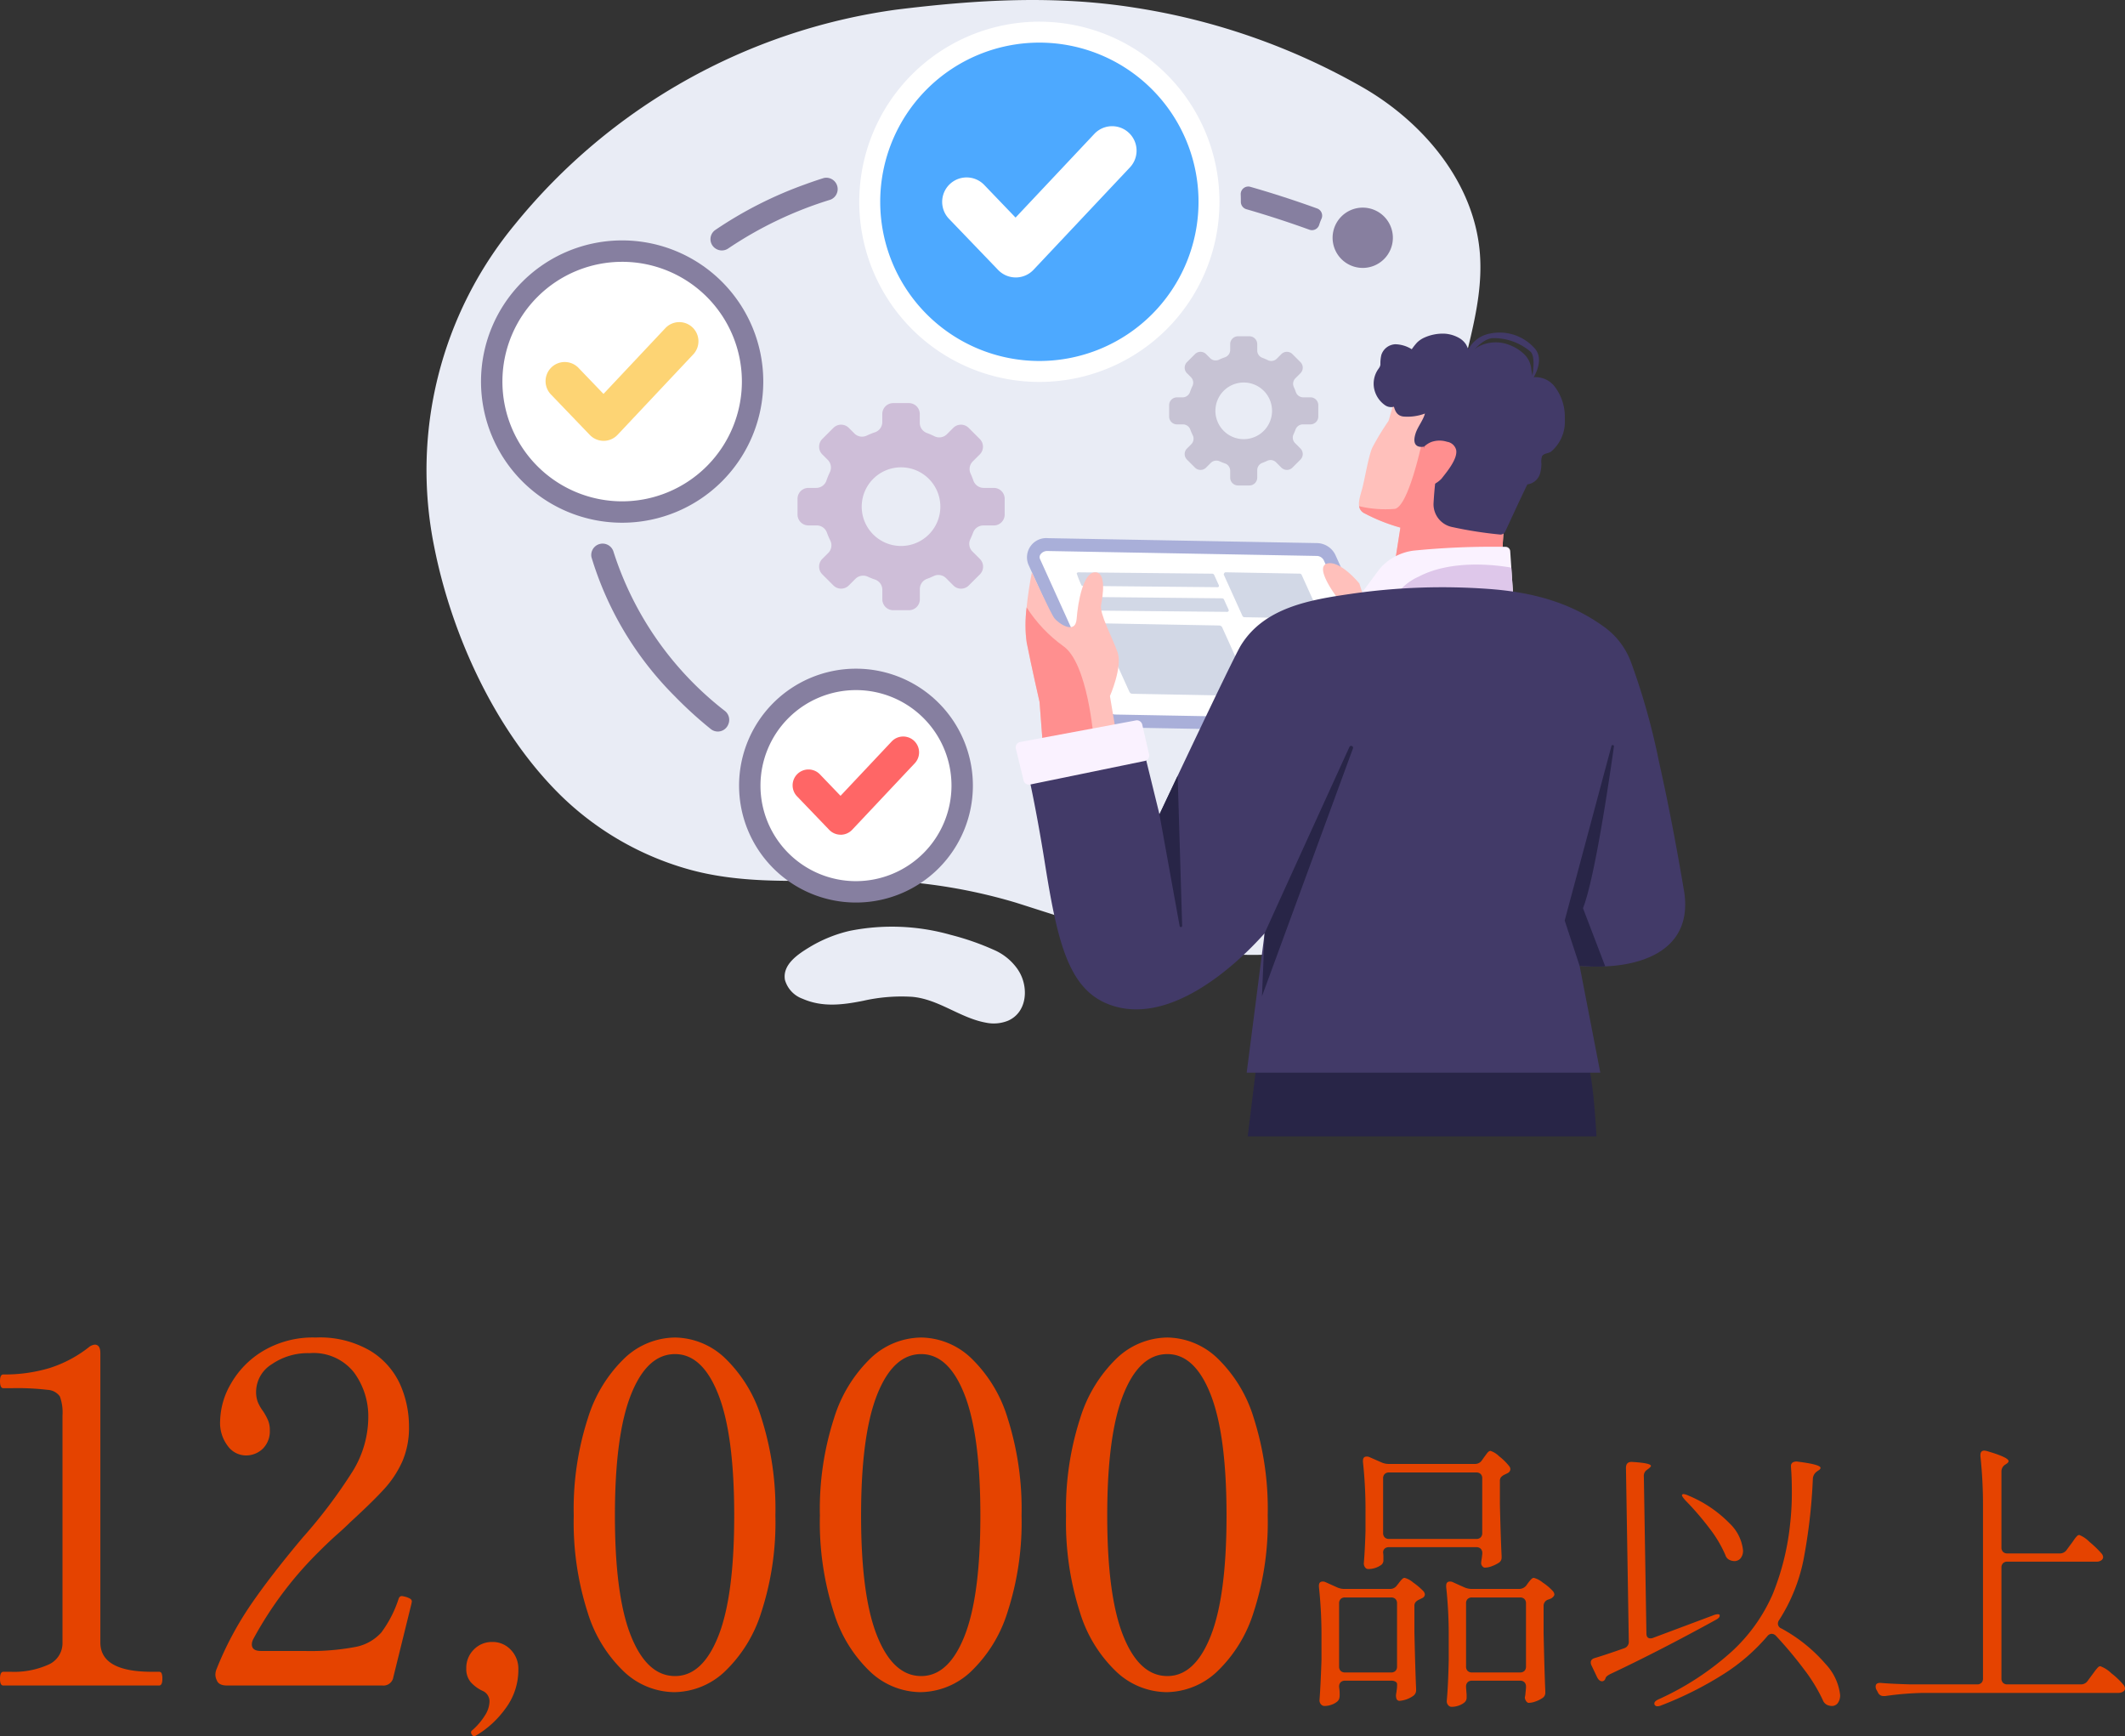 <svg xmlns="http://www.w3.org/2000/svg" xmlns:xlink="http://www.w3.org/1999/xlink" width="224.45" height="183.35" viewBox="0 0 224.45 183.35"><rect x="0" y="0" width="224.45" height="183.35" fill="#333333" stroke="none"/><defs><clipPath id="a"><rect width="132.945" height="120" fill="none"/></clipPath><clipPath id="c"><rect width="38.045" height="38.045" fill="none"/></clipPath><clipPath id="d"><path d="M119.966,125.218c.482,2.448,1.355,6.268,1.355,6.268l.446,5.861c2.213-.752,5.269-1.954,5.269-1.954s-.611-8.058-3.235-9.828a14.919,14.919,0,0,1-3.847-4.072,14.128,14.128,0,0,0,.012,3.725" transform="translate(-119.837 -121.493)" fill="none"/></clipPath><linearGradient id="e" x1="-6.695" y1="3.375" x2="-6.638" y2="3.375" gradientUnits="objectBoundingBox"><stop offset="0" stop-color="#ffc0bb"/><stop offset="0.277" stop-color="#ffb7b3"/><stop offset="0.71" stop-color="#ffa19f"/><stop offset="1" stop-color="#ff8f8f"/></linearGradient></defs><g transform="translate(3706.05 -10650)"><path d="M-110.7,0q-.35,0-.35-.7,0-.75.35-.75h.8a8.873,8.873,0,0,0,3.95-.75,2.472,2.472,0,0,0,1.5-2.35V-28.5a4.961,4.961,0,0,0-.275-2.025,1.684,1.684,0,0,0-1.3-.7,27.155,27.155,0,0,0-3.825-.175h-.85q-.35,0-.35-.75,0-.7.35-.7a16.414,16.414,0,0,0,4.875-.675A13.125,13.125,0,0,0-101.7-35.7a1.21,1.21,0,0,1,.65-.3q.6,0,.6.9V-4.55q0,3.1,5.45,3.1h.75a.274.274,0,0,1,.275.175A1.584,1.584,0,0,1-93.9-.7q0,.7-.35.7Zm41.2-.9a1.057,1.057,0,0,1-1.15.9h-16.4q-.9,0-1.1-.55a1.331,1.331,0,0,1-.15-.6,1.66,1.66,0,0,1,.15-.65A34.934,34.934,0,0,1-84.6-8.475q2.1-3.075,5.5-7.125a53.762,53.762,0,0,0,5.3-7.025A10.979,10.979,0,0,0-72.15-28.3a7.831,7.831,0,0,0-1.5-4.75,5.434,5.434,0,0,0-4.7-2.05,6.716,6.716,0,0,0-4,1.175A3.449,3.449,0,0,0-84-31.05a3.045,3.045,0,0,0,.175,1.1,4.566,4.566,0,0,0,.575,1,6.43,6.43,0,0,1,.525.975,2.69,2.69,0,0,1,.175,1.025,2.6,2.6,0,0,1-.725,1.925,2.537,2.537,0,0,1-1.875.725,2.378,2.378,0,0,1-1.825-.975A4.012,4.012,0,0,1-87.8-27.95a8.131,8.131,0,0,1,1.125-3.9,9.531,9.531,0,0,1,3.4-3.475A10.3,10.3,0,0,1-77.7-36.75a10.524,10.524,0,0,1,5.8,1.425,8.048,8.048,0,0,1,3.125,3.55,10.974,10.974,0,0,1,.925,4.425,8.98,8.98,0,0,1-.7,3.675,10.893,10.893,0,0,1-1.9,2.9q-1.2,1.325-3.6,3.525-.55.55-1.4,1.3T-77.4-14.1a39.051,39.051,0,0,0-6.9,9.2,1.245,1.245,0,0,0-.15.55q0,.7.95.7h4.55a25.679,25.679,0,0,0,5.45-.425A4.9,4.9,0,0,0-70.775-5.6,12.265,12.265,0,0,0-68.95-9.15q.1-.3.35-.3a4.141,4.141,0,0,1,.45.1,1.96,1.96,0,0,1,.45.2.337.337,0,0,1,.15.3l-.05.25Zm8.55,6.25a.294.294,0,0,1-.25-.15.486.486,0,0,1-.1-.25.288.288,0,0,1,.1-.2,6.915,6.915,0,0,0,1.375-1.6,2.846,2.846,0,0,0,.475-1.4A1.206,1.206,0,0,0-60,.6a3.93,3.93,0,0,1-1.325-.95A2.14,2.14,0,0,1-61.8-1.8a2.714,2.714,0,0,1,.8-2,2.654,2.654,0,0,1,1.95-.8,2.613,2.613,0,0,1,1.95.825A2.861,2.861,0,0,1-56.3-1.7a6.786,6.786,0,0,1-1.375,4.15A10.253,10.253,0,0,1-60.8,5.3ZM-39.85.7a7.843,7.843,0,0,1-5.225-2.1,14.483,14.483,0,0,1-3.9-6.3A31.139,31.139,0,0,1-50.45-17.95a31.11,31.11,0,0,1,1.5-10.3,14.861,14.861,0,0,1,3.925-6.375A7.85,7.85,0,0,1-39.75-36.75a7.793,7.793,0,0,1,5.225,2.125,14.68,14.68,0,0,1,3.9,6.375,31.6,31.6,0,0,1,1.475,10.3A30.66,30.66,0,0,1-30.65-7.7a14.663,14.663,0,0,1-3.925,6.3A7.9,7.9,0,0,1-39.85.7Zm.1-1.7q2.9,0,4.575-4.225T-33.5-17.95q0-8.5-1.675-12.775T-39.75-35q-2.95,0-4.65,4.275T-46.1-17.95q0,8.5,1.7,12.725T-39.75-1ZM-13.85.7a7.843,7.843,0,0,1-5.225-2.1,14.483,14.483,0,0,1-3.9-6.3A31.139,31.139,0,0,1-24.45-17.95a31.11,31.11,0,0,1,1.5-10.3,14.861,14.861,0,0,1,3.925-6.375A7.85,7.85,0,0,1-13.75-36.75a7.793,7.793,0,0,1,5.225,2.125,14.68,14.68,0,0,1,3.9,6.375A31.6,31.6,0,0,1-3.15-17.95,30.66,30.66,0,0,1-4.65-7.7,14.663,14.663,0,0,1-8.575-1.4,7.9,7.9,0,0,1-13.85.7Zm.1-1.7q2.9,0,4.575-4.225T-7.5-17.95q0-8.5-1.675-12.775T-13.75-35q-2.95,0-4.65,4.275T-20.1-17.95q0,8.5,1.7,12.725T-13.75-1ZM12.15.7A7.843,7.843,0,0,1,6.925-1.4a14.483,14.483,0,0,1-3.9-6.3A31.139,31.139,0,0,1,1.55-17.95a31.11,31.11,0,0,1,1.5-10.3,14.861,14.861,0,0,1,3.925-6.375A7.85,7.85,0,0,1,12.25-36.75a7.793,7.793,0,0,1,5.225,2.125,14.68,14.68,0,0,1,3.9,6.375,31.6,31.6,0,0,1,1.475,10.3A30.66,30.66,0,0,1,21.35-7.7a14.663,14.663,0,0,1-3.925,6.3A7.9,7.9,0,0,1,12.15.7Zm.1-1.7q2.9,0,4.575-4.225T18.5-17.95q0-8.5-1.675-12.775T12.25-35Q9.3-35,7.6-30.725T5.9-17.95q0,8.5,1.7,12.725T12.25-1ZM44.73-23.4a.862.862,0,0,0,.75-.39l.21-.3q.09-.12.3-.405t.39-.285a2.358,2.358,0,0,1,.915.57,6.234,6.234,0,0,1,1.065,1.05.516.516,0,0,1,.12.33.493.493,0,0,1-.27.39l-.3.15a1.188,1.188,0,0,0-.4.27.606.606,0,0,0-.135.42v2.49q.09,3.69.18,5.4v.15a.644.644,0,0,1-.3.6,3.864,3.864,0,0,1-.735.36,2.139,2.139,0,0,1-.735.15q-.18,0-.33-.24a.491.491,0,0,1-.06-.27,3.936,3.936,0,0,1,.06-.45l.06-.48v-.09a.629.629,0,0,0-.165-.465.629.629,0,0,0-.465-.165H35.67a.667.667,0,0,0-.465.15.539.539,0,0,0-.165.42,3.681,3.681,0,0,1,.03.51v.24a.621.621,0,0,1-.21.54,2.369,2.369,0,0,1-1.41.45.389.389,0,0,1-.315-.18A.681.681,0,0,1,33-12.9q.12-1.38.18-3.42v-2.01a46.942,46.942,0,0,0-.27-5.28v-.12q0-.45.39-.45a.668.668,0,0,1,.3.06l1.23.54a1.848,1.848,0,0,0,.78.18Zm.15,7.92a.629.629,0,0,0,.465-.165.629.629,0,0,0,.165-.465v-5.76a.629.629,0,0,0-.165-.465.629.629,0,0,0-.465-.165H35.67a.629.629,0,0,0-.465.165.629.629,0,0,0-.165.465v5.76a.629.629,0,0,0,.165.465.629.629,0,0,0,.465.165ZM31.02-.51a.629.629,0,0,0-.465.165A.629.629,0,0,0,30.39.12V.18a3.922,3.922,0,0,1,.06.75,1.677,1.677,0,0,1-.045.45.734.734,0,0,1-.195.3,1.9,1.9,0,0,1-.615.345,2.162,2.162,0,0,1-.735.135.484.484,0,0,1-.39-.18.636.636,0,0,1-.15-.42q.12-1.59.21-4.26V-5.13a47.455,47.455,0,0,0-.27-5.28v-.12q0-.45.39-.45a.668.668,0,0,1,.3.06l1.2.54a1.848,1.848,0,0,0,.78.18h4.83a.862.862,0,0,0,.75-.39l.15-.18q.06-.09.195-.255a2.054,2.054,0,0,1,.24-.255.34.34,0,0,1,.225-.09,2.369,2.369,0,0,1,.9.495,7.276,7.276,0,0,1,1.08.915.649.649,0,0,1,.15.33.443.443,0,0,1-.27.39l-.3.15a1.188,1.188,0,0,0-.4.27.606.606,0,0,0-.135.42v2.76q.09,4.02.18,5.97V.45a.726.726,0,0,1-.33.66,2.915,2.915,0,0,1-1.44.51.348.348,0,0,1-.3-.21,1.8,1.8,0,0,1-.06-.3,2.527,2.527,0,0,1,.06-.45V.6a3.639,3.639,0,0,0,.06-.75.3.3,0,0,0-.165-.255A.866.866,0,0,0,35.88-.51Zm13.41,0a.629.629,0,0,0-.465.165A.629.629,0,0,0,43.8.12V.21q.06.72.06.81v.21a.672.672,0,0,1-.21.54,1.9,1.9,0,0,1-.615.345,2.243,2.243,0,0,1-.765.135.454.454,0,0,1-.36-.18.636.636,0,0,1-.15-.42q.15-1.62.21-4.32V-5.13a46.942,46.942,0,0,0-.27-5.28v-.12q0-.45.39-.45a.668.668,0,0,1,.3.06l1.2.54a1.992,1.992,0,0,0,.78.18h5.01a.967.967,0,0,0,.78-.36l.15-.21q.06-.09.195-.255a2.055,2.055,0,0,1,.24-.255.34.34,0,0,1,.225-.09,2.547,2.547,0,0,1,.93.495,5.657,5.657,0,0,1,1.08.915.649.649,0,0,1,.15.33q0,.18-.27.39a.757.757,0,0,1-.18.09,1.164,1.164,0,0,0-.15.06.688.688,0,0,0-.54.69v2.85q.09,4.08.18,6.12V.72a.644.644,0,0,1-.3.6,3.025,3.025,0,0,1-.72.36,2.2,2.2,0,0,1-.72.15h-.06a.454.454,0,0,1-.24-.21.689.689,0,0,1-.12-.39,1.641,1.641,0,0,0,.06-.36l.06-.6V.12a.629.629,0,0,0-.165-.465A.629.629,0,0,0,49.5-.51ZM31.02-9.3a.629.629,0,0,0-.465.165.629.629,0,0,0-.165.465v6.66a.629.629,0,0,0,.165.465.629.629,0,0,0,.465.165h4.86a.629.629,0,0,0,.465-.165.629.629,0,0,0,.165-.465V-8.67a.629.629,0,0,0-.165-.465A.629.629,0,0,0,35.88-9.3Zm13.41,0a.629.629,0,0,0-.465.165.629.629,0,0,0-.165.465v6.66a.629.629,0,0,0,.165.465.629.629,0,0,0,.465.165H49.5a.629.629,0,0,0,.465-.165.629.629,0,0,0,.165-.465V-8.67a.629.629,0,0,0-.165-.465A.629.629,0,0,0,49.5-9.3Zm32.1,4.05a.631.631,0,0,0-.45-.21.6.6,0,0,0-.45.24,20.445,20.445,0,0,1-4.545,3.96A37.314,37.314,0,0,1,64.41,2.1a1,1,0,0,1-.39.09.322.322,0,0,1-.3-.15.334.334,0,0,1-.03-.15q0-.24.48-.45a29.745,29.745,0,0,0,7.785-5.115,17.924,17.924,0,0,0,4.245-6,27.156,27.156,0,0,0,1.83-7.4,29.273,29.273,0,0,0,.18-3.45q0-1.44-.09-2.52v-.12a.434.434,0,0,1,.18-.39.783.783,0,0,1,.51-.09q2.43.3,2.43.66,0,.15-.27.3l-.12.09a1,1,0,0,0-.42.75,58.55,58.55,0,0,1-.99,8.58A18.532,18.532,0,0,1,76.86-6.9a.605.605,0,0,0-.12.39.541.541,0,0,0,.36.48,16.61,16.61,0,0,1,4.695,3.78A5.711,5.711,0,0,1,83.31.99a1.378,1.378,0,0,1-.24.855.755.755,0,0,1-.63.315,1.285,1.285,0,0,1-.45-.09.908.908,0,0,1-.51-.54,17.671,17.671,0,0,0-1.995-3.255A42.8,42.8,0,0,0,76.53-5.25ZM62.82-22.71a.779.779,0,0,0-.24.66l.27,16.53q0,.54.42.54a.668.668,0,0,0,.3-.06L69.9-7.41a1.383,1.383,0,0,1,.48-.12q.18,0,.21.09v.06q0,.24-.42.45-6,3.3-11.16,5.73-.39.21-.45.36l-.06.15a.366.366,0,0,1-.33.24q-.3,0-.51-.39l-.6-1.26a.747.747,0,0,1-.09-.33q0-.36.45-.48,1.2-.36,3.06-1.02a.7.7,0,0,0,.51-.72l-.3-18.33q0-.69.69-.63,1.95.12,1.95.42,0,.09-.27.3Zm4.14,3.15q-.45-.51-.33-.6a.2.2,0,0,1,.15-.06,1.646,1.646,0,0,1,.48.15,13.082,13.082,0,0,1,4.4,2.97,4.578,4.578,0,0,1,1.395,2.82,1.258,1.258,0,0,1-.255.84.842.842,0,0,1-.675.3,1.223,1.223,0,0,1-.42-.09.812.812,0,0,1-.51-.54,13.052,13.052,0,0,0-1.71-2.865A30.567,30.567,0,0,0,66.96-19.56Zm39.54,5.61a.862.862,0,0,0,.75-.39l.42-.57q.12-.15.315-.435a3.075,3.075,0,0,1,.33-.42.379.379,0,0,1,.255-.135,3.163,3.163,0,0,1,1.08.735,10.5,10.5,0,0,1,1.29,1.245.66.66,0,0,1,.15.36.429.429,0,0,1-.18.33.854.854,0,0,1-.51.15h-9.42a.629.629,0,0,0-.465.165.629.629,0,0,0-.165.465V-.75a.629.629,0,0,0,.165.465.629.629,0,0,0,.465.165h7.74a.862.862,0,0,0,.75-.39l.42-.57.3-.405a3.879,3.879,0,0,1,.345-.42.379.379,0,0,1,.255-.135,3.227,3.227,0,0,1,1.155.735A8,8,0,0,1,113.25-.06a.66.66,0,0,1,.15.36.376.376,0,0,1-.18.33.907.907,0,0,1-.54.15H92.04a32.315,32.315,0,0,0-3.96.33H87.9a.617.617,0,0,1-.6-.39L87.15.45a.747.747,0,0,1-.09-.33q0-.45.6-.39,1.02.09,3.09.15h7.02a.629.629,0,0,0,.465-.165A.629.629,0,0,0,98.4-.75V-18.84a47.856,47.856,0,0,0-.27-5.37v-.12q0-.48.42-.48a1.8,1.8,0,0,1,.3.06q2.25.66,2.25,1.05,0,.15-.24.3l-.09.06a.846.846,0,0,0-.42.75v8.01a.629.629,0,0,0,.165.465.629.629,0,0,0,.465.165Z" transform="translate(-3595 10828)" fill="#e54300"/><g transform="translate(-3661 10650)"><g clip-path="url(#a)"><g clip-path="url(#a)"><path d="M165.314,211.528l-1.025,8.322h36.838c-.407-7.325-1.1-8.322-1.1-8.322Z" transform="translate(-77.551 -99.85)" fill="#282547"/><path d="M113.435,68.2a32.209,32.209,0,0,0-1.874-7.324c-2.09-5.394-3.757-10.9-3.067-16.754.681-5.787,3.2-11.343,2.774-17.256-.538-7.477-5.907-13.888-12.318-17.6A69.967,69.967,0,0,0,74.8.809c-8.472-1.338-16.72-.834-25.174.208A62.928,62.928,0,0,0,9.344,23.689,40.706,40.706,0,0,0,.8,57.678C2.657,67.127,7.332,77.31,14.236,84.059a31.529,31.529,0,0,0,13.233,7.685c5.414,1.567,11.1,1.287,16.669,1.212a57.282,57.282,0,0,1,18.106,2.366c12.312,3.906,26.93,9.2,39.1,1.832a25.31,25.31,0,0,0,10.167-12.494,33.294,33.294,0,0,0,1.92-16.464" transform="translate(0 0)" fill="#e9ecf5"/><path d="M157.835,128.147l-28.375-.52a2.2,2.2,0,0,1-1.981-1.238L120.25,110.42a2.033,2.033,0,0,1,2.069-2.773l28.375.52a2.2,2.2,0,0,1,1.981,1.238l7.229,15.969a2.034,2.034,0,0,1-2.069,2.774" transform="translate(-56.683 -50.814)" fill="#a9afd9"/><path d="M130.7,127.484a.853.853,0,0,1-.771-.441l-7.229-15.97a.49.49,0,0,1,.04-.492.872.872,0,0,1,.748-.367l28.4.52a.855.855,0,0,1,.772.442l7.229,15.969a.486.486,0,0,1-.041.492.87.87,0,0,1-.748.367Z" transform="translate(-57.895 -52.025)" fill="#fff"/><path d="M161.688,119.218a.234.234,0,0,1-.212-.121l-1.986-4.387c.052-.2.128-.236.216-.236l7.8.143a.234.234,0,0,1,.212.121l1.986,4.387c-.052.2-.129.236-.217.236Z" transform="translate(-75.287 -54.037)" fill="#d2d8e6"/><path d="M144.955,116.049a.144.144,0,0,0,.133-.2l-.5-1.107a.234.234,0,0,0-.212-.121l-14.1-.143a.241.241,0,0,0-.205.1,10.122,10.122,0,0,0,.494,1.25.142.142,0,0,0,.13.084Z" transform="translate(-61.397 -54.037)" fill="#d2d8e6"/><path d="M146.9,120.981a.159.159,0,0,0,.146-.224l-.492-1.086a.234.234,0,0,0-.212-.121l-14.1-.143a.238.238,0,0,0-.205.1,9.88,9.88,0,0,0,.49,1.242.158.158,0,0,0,.143.093Z" transform="translate(-62.325 -56.365)" fill="#d2d8e6"/><path d="M138.164,132.126a.368.368,0,0,1-.332-.19l-3.113-6.878a.209.209,0,0,1,.017-.212.375.375,0,0,1,.322-.158l12.23.224a.368.368,0,0,1,.333.191l3.113,6.878a.21.21,0,0,1-.017.212.376.376,0,0,1-.322.158Z" transform="translate(-63.583 -58.858)" fill="#d2d8e6"/><path d="M183.193,114.8s-2.035-2.5-3.419-2.1,1.1,3.622,1.1,3.622-1.316,4.517,1.153,5.331a7,7,0,0,0,3.527.529Z" transform="translate(-84.663 -53.181)" fill="#ffc0bb"/><path d="M202.025,86c-.056-.627-6.652-6.518-6.674-6.639-1.177-.025-3.893-.42-4.773-1.17-.183.649-.512,1.808-.912,3.167a27.451,27.451,0,0,0-1.738,2.867c-.429,1.058-.787,3.4-1.085,4.433-.344,1.192-.573,2.025.31,2.477a18.981,18.981,0,0,0,3.762,1.493l-.877,5.592,11.535-1.432.218-3.468c-.045.093.234-7.32.234-7.32" transform="translate(-88.053 -36.909)" fill="#ffc0bb"/><path d="M202.041,89.19c-.03-.327-1.837-2.085-3.563-3.71-2.252.262-4.052.5-3.764-.528l-1.462,1.68s-1.452,7.022-2.93,7.212a11.992,11.992,0,0,1-3.749-.288,1.009,1.009,0,0,0,.6.77,18.981,18.981,0,0,0,3.762,1.493l-.485,3.091,2.226.883,8.967-.62.167-2.663c-.045.093.234-7.32.234-7.32" transform="translate(-88.07 -40.101)" fill="#ff8f8f"/><path d="M186.185,114.9l2.419-3.258a5.74,5.74,0,0,1,3.52-1.865,83.959,83.959,0,0,1,9.69-.4.5.5,0,0,1,.535.43l.319,4.751Z" transform="translate(-87.887 -51.627)" fill="#faf2ff"/><g transform="translate(45.709 2.289)" style="mix-blend-mode:soft-light;isolation:isolate"><g clip-path="url(#c)"><path d="M124.622,23.357A19.023,19.023,0,1,1,105.6,4.335a19.023,19.023,0,0,1,19.023,19.022" transform="translate(-86.577 -4.335)" fill="#fff"/></g></g><path d="M124.388,25.335a16.81,16.81,0,1,1-16.811-16.81,16.811,16.811,0,0,1,16.811,16.81" transform="translate(-42.846 -4.024)" fill="#4da9ff"/><path d="M110.934,41.211a2.582,2.582,0,0,1-1.862-.793l-5.19-5.4a2.581,2.581,0,1,1,3.724-3.576l3.309,3.447,8.32-8.839a2.581,2.581,0,1,1,3.759,3.539L112.813,40.4a2.58,2.58,0,0,1-1.867.812Z" transform="translate(-48.697 -11.911)" fill="#fff"/><path d="M40.717,62.995A14.907,14.907,0,1,1,25.81,48.088,14.907,14.907,0,0,1,40.717,62.995" transform="translate(-5.147 -22.7)" fill="#867fa0"/><path d="M27.831,77.663A12.647,12.647,0,1,1,40.478,65.015,12.662,12.662,0,0,1,27.831,77.663" transform="translate(-7.167 -24.72)" fill="#fff"/><path d="M29.99,76.986a2.023,2.023,0,0,1-1.459-.622L24.464,72.13a2.023,2.023,0,1,1,2.918-2.8l2.593,2.7L36.494,65.1a2.023,2.023,0,1,1,2.946,2.773L31.462,76.35A2.021,2.021,0,0,1,30,76.986Z" transform="translate(-11.282 -30.431)" fill="#fdd474"/><path d="M87.228,146.1A12.348,12.348,0,1,1,74.88,133.756,12.348,12.348,0,0,1,87.228,146.1" transform="translate(-29.518 -63.139)" fill="#867fa0"/><path d="M76.9,158.212a10.088,10.088,0,1,1,10.088-10.089A10.1,10.1,0,0,1,76.9,158.212" transform="translate(-31.538 -65.158)" fill="#fff"/><path d="M78.342,157.692a1.677,1.677,0,0,1-1.208-.515l-3.369-3.508a1.676,1.676,0,1,1,2.417-2.321l2.148,2.237,5.4-5.737a1.676,1.676,0,0,1,2.44,2.3l-6.608,7.02a1.674,1.674,0,0,1-1.212.527Z" transform="translate(-34.6 -69.542)" fill="#f66"/><path d="M163.914,37.345a.8.8,0,0,0-1.025.8q.014.386.014.776a.811.811,0,0,0,.583.786q3.325.96,6.654,2.164a.8.8,0,0,0,1.043-.528,4.789,4.789,0,0,1,.232-.614.808.808,0,0,0-.453-1.1q-3.525-1.275-7.05-2.284" transform="translate(-76.89 -17.613)" fill="#867fa0"/><path d="M66.882,36.2a42.254,42.254,0,0,0-9.558,4.839,1.179,1.179,0,0,0-.016,1.938,1.193,1.193,0,0,0,1.373.02,40.711,40.711,0,0,1,10.8-5.153,1.2,1.2,0,0,0-.706-2.287q-.961.3-1.894.643" transform="translate(-26.816 -16.756)" fill="#867fa0"/><path d="M41.667,124.7a42.729,42.729,0,0,0,3.9,3.563,1.183,1.183,0,0,0,1.839-.478,1.2,1.2,0,0,0-.334-1.423,34.574,34.574,0,0,1-11.8-16.882,1.2,1.2,0,0,0-2.307.641,35.047,35.047,0,0,0,8.7,14.58" transform="translate(-15.54 -51.271)" fill="#867fa0"/><path d="M187.638,44.716a3.183,3.183,0,1,1-3.184-3.184,3.184,3.184,0,0,1,3.184,3.184" transform="translate(-85.568 -19.605)" fill="#877f9f"/><path d="M94.941,89.587H93.9a1.157,1.157,0,0,1-1.1-.77q-.13-.377-.295-.737a1.138,1.138,0,0,1,.22-1.282l.749-.748a1.151,1.151,0,0,0,0-1.627L92.3,83.248a1.15,1.15,0,0,0-1.627,0l-.667.668a1.146,1.146,0,0,1-1.319.219,8.078,8.078,0,0,0-.811-.351,1.142,1.142,0,0,1-.74-1.074v-.928a1.15,1.15,0,0,0-1.15-1.15H84.327a1.15,1.15,0,0,0-1.15,1.15v.845a1.143,1.143,0,0,1-.77,1.085,8.121,8.121,0,0,0-.884.357,1.142,1.142,0,0,1-1.293-.232l-.59-.59a1.15,1.15,0,0,0-1.626,0l-1.175,1.175a1.151,1.151,0,0,0,0,1.627l.575.575a1.142,1.142,0,0,1,.229,1.3,8.075,8.075,0,0,0-.369.9,1.142,1.142,0,0,1-1.083.763h-.817a1.15,1.15,0,0,0-1.15,1.15V92.4a1.15,1.15,0,0,0,1.15,1.15h.871a1.141,1.141,0,0,1,1.075.742,8.271,8.271,0,0,0,.365.851,1.144,1.144,0,0,1-.219,1.318l-.627.626a1.15,1.15,0,0,0,0,1.626l1.175,1.175a1.15,1.15,0,0,0,1.627,0l.7-.7a1.16,1.16,0,0,1,1.305-.225,8.043,8.043,0,0,0,.751.3,1.143,1.143,0,0,1,.785,1.078v1.012a1.15,1.15,0,0,0,1.15,1.15h1.661a1.15,1.15,0,0,0,1.15-1.15v-1.095a1.142,1.142,0,0,1,.756-1.066q.366-.135.715-.3a1.139,1.139,0,0,1,1.3.23l.77.77a1.15,1.15,0,0,0,1.627,0l1.175-1.175a1.15,1.15,0,0,0,0-1.626l-.785-.785a1.14,1.14,0,0,1-.232-1.292q.165-.346.3-.71a1.158,1.158,0,0,1,1.092-.751h1.093a1.15,1.15,0,0,0,1.15-1.15V90.737a1.15,1.15,0,0,0-1.15-1.15M85.157,95.72a4.153,4.153,0,1,1,4.152-4.152,4.152,4.152,0,0,1-4.152,4.152" transform="translate(-35.036 -38.062)" fill="#cebed8"/><path d="M163.5,73.713h-.75a.834.834,0,0,1-.791-.555q-.093-.272-.212-.531a.821.821,0,0,1,.159-.923l.539-.539a.828.828,0,0,0,0-1.172l-.846-.846a.828.828,0,0,0-1.171,0l-.481.481a.826.826,0,0,1-.95.157,5.87,5.87,0,0,0-.584-.252.822.822,0,0,1-.532-.773v-.668a.829.829,0,0,0-.828-.828h-1.2a.828.828,0,0,0-.828.828V68.7a.823.823,0,0,1-.554.781,5.932,5.932,0,0,0-.637.258.822.822,0,0,1-.931-.167l-.425-.425a.828.828,0,0,0-1.172,0l-.846.846a.828.828,0,0,0,0,1.172l.414.414a.823.823,0,0,1,.165.936,5.884,5.884,0,0,0-.266.648.822.822,0,0,1-.78.55h-.589a.828.828,0,0,0-.828.828v1.2a.828.828,0,0,0,.828.828h.627a.822.822,0,0,1,.775.535,5.9,5.9,0,0,0,.263.612.824.824,0,0,1-.158.949l-.451.451a.828.828,0,0,0,0,1.172l.846.846a.829.829,0,0,0,1.172,0l.5-.5a.836.836,0,0,1,.94-.162,5.642,5.642,0,0,0,.541.214.823.823,0,0,1,.565.776v.729a.828.828,0,0,0,.828.828h1.2a.829.829,0,0,0,.828-.828V81.4a.821.821,0,0,1,.544-.768q.264-.1.515-.219a.822.822,0,0,1,.934.165l.555.555a.828.828,0,0,0,1.171,0l.846-.846a.828.828,0,0,0,0-1.172l-.565-.565a.821.821,0,0,1-.167-.931c.079-.166.15-.337.214-.511a.833.833,0,0,1,.786-.541h.788a.828.828,0,0,0,.828-.828v-1.2a.828.828,0,0,0-.828-.828m-7.047,4.417a2.991,2.991,0,1,1,2.991-2.991,2.991,2.991,0,0,1-2.991,2.991" transform="translate(-70.137 -31.751)" fill="#c7c3d4"/><path d="M96.248,189.829a5.925,5.925,0,0,0-2.548-2.056,27.851,27.851,0,0,0-4.5-1.562,22.744,22.744,0,0,0-10.683-.427,14.6,14.6,0,0,0-4.25,1.727c-1.187.725-2.881,1.82-2.589,3.459a2.985,2.985,0,0,0,1.862,1.986c2.108.922,4.22.647,6.4.215a18.317,18.317,0,0,1,5.173-.421c2.815.252,5.046,2.226,7.777,2.726a4.036,4.036,0,0,0,2.373-.212c1.905-.857,2.138-3.241,1.285-4.928a4.749,4.749,0,0,0-.3-.505" transform="translate(-33.818 -87.481)" fill="#e9ecf5"/><path d="M129.689,133.117l-.935-5.575s1.348-3.07.807-4.62-1.917-4.047-1.742-4.994.6-3.479-.648-3.455-1.8,3.161-1.933,4.91-1.921.469-2.329-.031-2.4-4.879-2.4-4.879-1.027,4.983-.545,7.43,1.355,6.268,1.355,6.268l.488,6.409Z" transform="translate(-56.568 -54.036)" fill="#ffc0bb"/></g><g transform="translate(63.269 64.143)"><g clip-path="url(#d)"><rect width="9.289" height="16.672" transform="translate(-2.135 0.275) rotate(-7.563)" fill="url(#e)"/></g></g><g clip-path="url(#a)"><path d="M209.687,75.487a5.246,5.246,0,0,0-1.165-3.278,2.569,2.569,0,0,0-2.147-.874c-.138.011-.244-.98-.263-1.094a2.541,2.541,0,0,0-.692-1.309,4.494,4.494,0,0,0-1.546-.987,3.922,3.922,0,0,0-2.113-.242,3.58,3.58,0,0,0-1.493.581,1.606,1.606,0,0,1-.322.2c-.474.19-.528-.386-.732-.66a2.14,2.14,0,0,0-.6-.576,3.531,3.531,0,0,0-1.66-.513,4.747,4.747,0,0,0-2.146.434,2.677,2.677,0,0,0-.728.5,6.428,6.428,0,0,0-.563.712,3.4,3.4,0,0,0-1.74-.527,1.627,1.627,0,0,0-1.471,1.125,3.851,3.851,0,0,0-.1.992c-.02.3-.192.423-.351.7a2.706,2.706,0,0,0-.335,1.74,2.837,2.837,0,0,0,1.164,1.872,1.124,1.124,0,0,0,.95.17c.155.547.365.933.968,1.031a5.239,5.239,0,0,0,2.308-.313c-.181.7-.767,1.4-.988,2.095-.56,1.765.907,1.395.907,1.395s-.126,1.6-.194,2.02c-.077.469,1.441,1.113,1.386,1.593-.1.832-.16,1.633-.2,2.321a2.454,2.454,0,0,0,1.979,2.565,43.369,43.369,0,0,0,5.075.792.571.571,0,0,0,.522-.331c.422-.907,1.365-2.977,2.328-4.965a1.624,1.624,0,0,0,1.35-1.166,4.168,4.168,0,0,0,.138-1.018,1.8,1.8,0,0,1,.067-.8c.176-.3.665-.287.939-.469a4.137,4.137,0,0,0,1.471-3.272c0-.141,0-.287-.007-.433" transform="translate(-89.452 -31.499)" fill="#423a68"/><path d="M198.645,93.107l-.518-1.063.784-3.287a2.359,2.359,0,0,1,.747-.477,2.6,2.6,0,0,1,1.661-.022,1.163,1.163,0,0,1,.963.877c.167.957-1.055,2.38-1.551,3.021a2.9,2.9,0,0,1-1.118.72,3.149,3.149,0,0,1-.91.373c-.094-.03-.058-.143-.058-.143" transform="translate(-93.524 -41.603)" fill="#ff8f8f"/><path d="M215.338,68.215a4.949,4.949,0,0,0-4.761-1.577,3.219,3.219,0,0,0-2.388,1.943l.462.108s1.072-1.465,2.211-1.573a5.982,5.982,0,0,1,4.043,1.451c.625.686.068,3.079.068,3.079s1.534-2.1.366-3.432" transform="translate(-98.274 -31.407)" fill="#423a68"/><path d="M193.542,116.495l12.6-.263-.2-2.982c-1.523-.27-6.282-.9-9.792.956a5.751,5.751,0,0,0-2.606,2.29" transform="translate(-91.36 -53.305)" fill="#dec7ea"/><path d="M189.316,149.466c-.771-4.56-1.626-9.109-2.644-13.62a71.324,71.324,0,0,0-2.9-10.345,8.027,8.027,0,0,0-2.666-3.691c-3.67-2.752-7.829-3.826-12.323-4.161a67.151,67.151,0,0,0-14.61.508c-4.324.626-9.2,1.432-11.665,5.466-.894,1.474-8.586,17.826-8.586,17.826l-1.941-7.9L119.7,135.627s.983,3.846,2.13,11.049c1.33,8.348,2.514,13.213,6.728,14.833,6.216,2.391,13.2-3.83,16.469-7.5l-1.893,14.719h37.351L178.3,157.447c6.023.5,12.135-1.373,11.018-7.982" transform="translate(-56.504 -55.447)" fill="#423a68"/><path d="M176.375,149.319c-3.263,7.153-8.993,19.72-8.953,19.675l-.281,6.648,9.608-26.169a.2.2,0,0,0-.374-.154" transform="translate(-78.898 -70.428)" fill="#282547"/><path d="M117.892,147.081l.815,3.353a.582.582,0,0,0,.683.432l12.12-2.492a.582.582,0,0,0,.45-.7l-.719-3.138a.582.582,0,0,0-.674-.442l-12.216,2.277a.582.582,0,0,0-.459.71" transform="translate(-55.642 -68.014)" fill="#faf2ff"/><path d="M146.63,159.249l2.132,11.783a.134.134,0,0,0,.267-.028l-.474-15.833Z" transform="translate(-69.216 -73.247)" fill="#282547"/><path d="M229.637,166.255c1.189-3,2.656-12.74,3.269-17.077a.134.134,0,0,0-.262-.053l-4.94,18.432,1.576,4.789,1.346.07c.458.01.912,0,1.361-.016Z" transform="translate(-107.486 -70.346)" fill="#282547"/></g></g></g></g></svg>